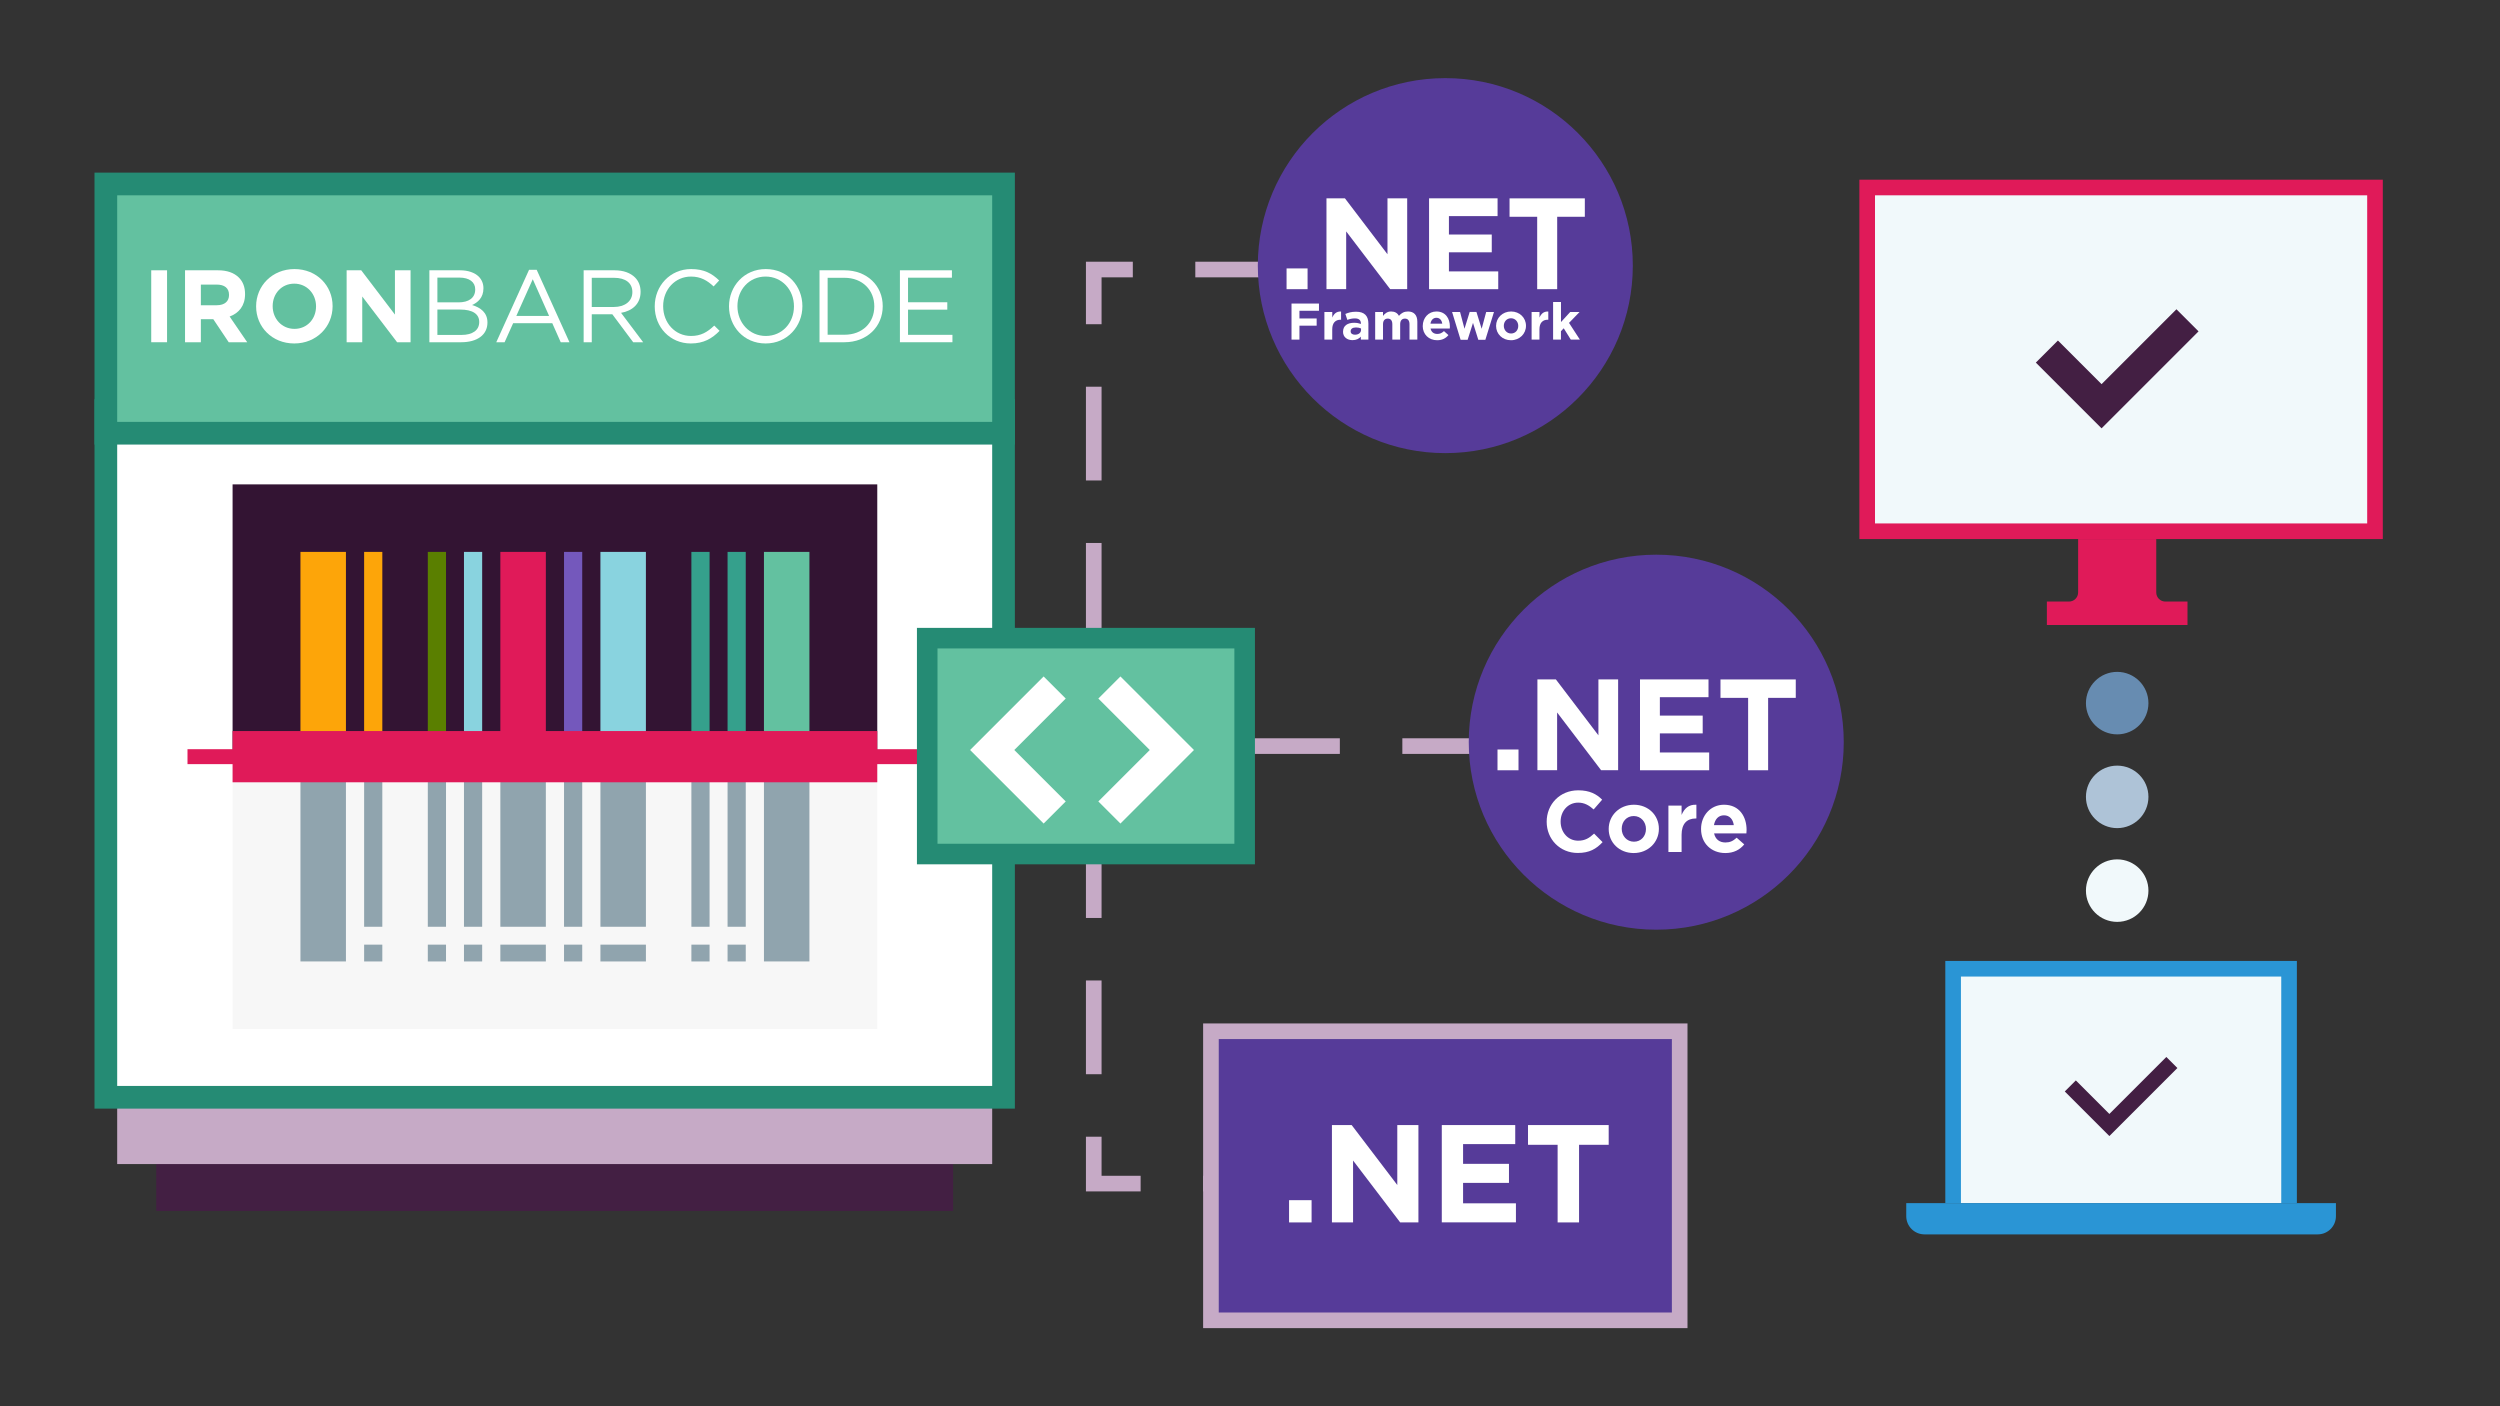<svg width="320" height="180" viewBox="0 0 320 180" fill="none" xmlns="http://www.w3.org/2000/svg">
<rect x="0" y="0" width="320" height="180" fill="#333333" stroke="none"/>
<path d="M140 81.5L140 34.5H164" stroke="#C6AAC6" stroke-width="2" stroke-dasharray="12 8"/>
<path d="M140 105.5V151.5H164" stroke="#C6AAC6" stroke-width="2" stroke-dasharray="12 8"/>
<path d="M159.5 95.5H189.5" stroke="#C6AAC6" stroke-width="2" stroke-dasharray="12 8"/>
<path d="M155 132H215V169H155V132Z" fill="#563B99" stroke="#C6AAC6" stroke-width="2"/>
<path d="M165 153.622H167.883V156.47H165V153.622Z" fill="white"/>
<path d="M170.483 144.008H173.014L178.853 151.68V144.008H181.558V156.47H179.225L173.192 148.545V156.47H170.487V144.008H170.483Z" fill="white"/>
<path d="M184.549 144.008H193.95V146.445H187.274V148.972H193.148V151.409H187.274V154.025H194.039V156.462H184.549V144V144.008Z" fill="white"/>
<path d="M199.379 146.534H195.585V144.008H205.912V146.534H202.119V156.47H199.375V146.534H199.379Z" fill="white"/>
<rect x="20" y="78" width="102" height="77" fill="#431F43"/>
<rect x="15" y="64" width="112" height="85" fill="#C6AAC6"/>
<rect x="13.548" y="52.548" width="114.904" height="87.904" fill="white" stroke="#258B74" stroke-width="2.904"/>
<path d="M43.887 131.707H29.771V96.856H112.291V131.707H43.887Z" fill="#F7F7F7"/>
<path d="M74.525 96.856H72.196V118.626H74.525V96.856Z" fill="#90A4AE"/>
<path d="M82.676 96.856H76.854V118.626H82.676V96.856Z" fill="#90A4AE"/>
<path d="M95.456 96.856H93.128V118.626H95.456V96.856Z" fill="#90A4AE"/>
<path d="M90.826 96.856H88.498V118.626H90.826V96.856Z" fill="#90A4AE"/>
<path d="M74.525 120.914H72.196V123.067H74.525V120.914Z" fill="#90A4AE"/>
<path d="M95.456 120.914H93.128V123.067H95.456V120.914Z" fill="#90A4AE"/>
<path d="M97.786 96.856V123.064H103.606V96.856H97.786Z" fill="#90A4AE"/>
<path d="M82.676 120.914H76.854V123.067H82.676V120.914Z" fill="#90A4AE"/>
<path d="M90.826 120.914H88.498V123.067H90.826V120.914Z" fill="#90A4AE"/>
<path d="M57.09 96.856H54.759V118.626H57.09V96.856Z" fill="#90A4AE"/>
<path d="M48.937 96.856H46.609V118.626H48.937V96.856Z" fill="#90A4AE"/>
<path d="M69.868 96.856H64.045V118.626H69.868V96.856Z" fill="#90A4AE"/>
<path d="M61.717 96.856H59.389V118.626H61.717V96.856Z" fill="#90A4AE"/>
<path d="M48.937 120.914H46.609V123.067H48.937V120.914Z" fill="#90A4AE"/>
<path d="M44.28 96.856H38.458V123.064H44.28V96.856Z" fill="#90A4AE"/>
<path d="M69.868 120.914H64.045V123.067H69.868V120.914Z" fill="#90A4AE"/>
<path d="M61.717 120.914H59.389V123.067H61.717V120.914Z" fill="#90A4AE"/>
<path d="M57.09 120.914H54.759V123.067H57.09V120.914Z" fill="#90A4AE"/>
<path d="M43.887 96.854H29.771V62H112.291V96.854H43.887Z" fill="#331433"/>
<path d="M44.28 70.643H38.458V96.851H44.28V70.643Z" fill="#FDA509"/>
<path d="M48.937 70.643H46.609V96.851H48.937V70.643Z" fill="#FDA509"/>
<path d="M57.09 70.643H54.759V96.851H57.09V70.643Z" fill="#5A7F00"/>
<path d="M61.717 70.643H59.389V96.851H61.717V70.643Z" fill="#89D3DF"/>
<path d="M69.868 70.643H64.045V96.851H69.868V70.643Z" fill="#E01A59"/>
<path d="M74.525 70.643H72.196V96.851H74.525V70.643Z" fill="#7458BC"/>
<path d="M82.675 70.643H76.853V96.851H82.675V70.643Z" fill="#89D3DF"/>
<path d="M90.826 70.643H88.498V96.851H90.826V70.643Z" fill="#35A08C"/>
<path d="M95.456 70.643H93.128V96.851H95.456V70.643Z" fill="#35A08C"/>
<path d="M103.606 70.643H97.786V96.851H103.606V70.643Z" fill="#63C1A0"/>
<g style="mix-blend-mode:multiply">
<path d="M112.291 93.574H29.771V100.132H112.291V93.574Z" fill="#E01A59"/>
</g>
<path d="M118.061 95.897H24V97.809H118.061V95.897Z" fill="#E01A59"/>
<rect x="-1.452" y="1.452" width="114.904" height="31.904" transform="matrix(1 0 0 -1 15 56.904)" fill="#63C1A0" stroke="#258B74" stroke-width="2.904"/>
<path d="M19.357 43.806V34.597H21.383V43.806H19.357Z" fill="white"/>
<path d="M23.684 43.806V34.597H27.894C29.065 34.597 29.959 34.913 30.578 35.531C31.104 36.058 31.367 36.755 31.367 37.636V37.663C31.367 39.149 30.565 40.083 29.394 40.517L31.643 43.806H29.275L27.302 40.859H25.71V43.806H23.684ZM25.71 39.07H27.762C28.762 39.07 29.315 38.557 29.315 37.768V37.742C29.315 36.86 28.723 36.426 27.723 36.426H25.71V39.07Z" fill="white"/>
<path d="M37.664 43.964C34.823 43.964 32.783 41.846 32.783 39.228V39.202C32.783 36.584 34.849 34.44 37.691 34.44C40.532 34.44 42.572 36.557 42.572 39.176V39.202C42.572 41.82 40.506 43.964 37.664 43.964ZM37.691 42.096C39.322 42.096 40.453 40.807 40.453 39.228V39.202C40.453 37.623 39.296 36.308 37.664 36.308C36.033 36.308 34.902 37.597 34.902 39.176V39.202C34.902 40.781 36.059 42.096 37.691 42.096Z" fill="white"/>
<path d="M44.369 43.806V34.597H46.237L50.552 40.267V34.597H52.552V43.806H50.828L46.368 37.952V43.806H44.369Z" fill="white"/>
<path d="M54.96 43.806V34.597H58.88C59.933 34.597 60.761 34.9 61.288 35.413C61.682 35.821 61.88 36.321 61.88 36.886V36.913C61.88 38.11 61.143 38.728 60.419 39.044C61.511 39.36 62.393 40.017 62.393 41.267V41.294C62.393 42.872 61.064 43.806 59.051 43.806H54.96ZM60.827 37.057V37.031C60.827 36.123 60.104 35.531 58.788 35.531H55.986V38.702H58.709C59.972 38.702 60.827 38.149 60.827 37.057ZM61.34 41.228V41.202C61.34 40.202 60.511 39.623 58.893 39.623H55.986V42.872H59.077C60.485 42.872 61.34 42.267 61.34 41.228Z" fill="white"/>
<path d="M63.523 43.806L67.72 34.532H68.694L72.89 43.806H71.772L70.693 41.373H65.681L64.589 43.806H63.523ZM66.089 40.438H70.285L68.194 35.742L66.089 40.438Z" fill="white"/>
<path d="M74.706 43.806V34.597H78.666C79.811 34.597 80.705 34.939 81.284 35.518C81.745 35.979 81.995 36.597 81.995 37.334V37.36C81.995 38.886 80.942 39.794 79.495 40.044L82.324 43.806H81.047L78.377 40.228H75.746V43.806H74.706ZM75.746 39.294H78.574C79.942 39.294 80.942 38.584 80.942 37.4V37.373C80.942 36.229 80.074 35.558 78.587 35.558H75.746V39.294Z" fill="white"/>
<path d="M88.423 43.964C85.766 43.964 83.806 41.873 83.806 39.228V39.202C83.806 36.597 85.766 34.44 88.463 34.44C90.134 34.44 91.147 35.018 92.054 35.9L91.344 36.663C90.555 35.926 89.713 35.4 88.45 35.4C86.41 35.4 84.884 37.057 84.884 39.176V39.202C84.884 41.333 86.41 43.004 88.45 43.004C89.713 43.004 90.541 42.517 91.423 41.675L92.107 42.346C91.16 43.32 90.081 43.964 88.423 43.964Z" fill="white"/>
<path d="M97.996 43.964C95.194 43.964 93.313 41.767 93.313 39.228V39.202C93.313 36.663 95.22 34.44 98.023 34.44C100.825 34.44 102.706 36.636 102.706 39.176V39.202C102.706 41.741 100.798 43.964 97.996 43.964ZM98.023 43.004C100.128 43.004 101.627 41.32 101.627 39.228V39.202C101.627 37.11 100.101 35.4 97.996 35.4C95.891 35.4 94.392 37.084 94.392 39.176V39.202C94.392 41.294 95.918 43.004 98.023 43.004Z" fill="white"/>
<path d="M104.898 43.806V34.597H108.095C110.989 34.597 112.989 36.584 112.989 39.176V39.202C112.989 41.794 110.989 43.806 108.095 43.806H104.898ZM108.095 35.558H105.937V42.846H108.095C110.423 42.846 111.91 41.281 111.91 39.228V39.202C111.91 37.163 110.423 35.558 108.095 35.558Z" fill="white"/>
<path d="M115.189 43.806V34.597H121.846V35.544H116.228V38.689H121.254V39.636H116.228V42.859H121.912V43.806H115.189Z" fill="white"/>
<path d="M212 119C225.255 119 236 108.255 236 95C236 81.745 225.255 71 212 71C198.745 71 188 81.745 188 95C188 108.255 198.745 119 212 119Z" fill="#563B99"/>
<path d="M191.68 95.936H194.369V98.594H191.68V95.936Z" fill="white"/>
<path d="M196.794 86.963H199.151L204.597 94.12V86.963H207.12V98.588H204.942L199.311 91.197V98.588H196.788V86.963H196.794Z" fill="white"/>
<path d="M209.92 86.963H218.689V89.24H212.462V91.597H217.945V93.874H212.462V96.317H218.775V98.594H209.92V86.969V86.963Z" fill="white"/>
<path d="M223.76 89.326H220.222V86.969H229.858V89.326H226.32V98.593H223.76V89.326Z" fill="white"/>
<path d="M197.975 105.197V105.172C197.975 102.969 199.637 101.16 202.018 101.16C203.471 101.16 204.369 101.646 205.077 102.36L203.988 103.609C203.378 103.068 202.794 102.736 202.006 102.736C200.701 102.736 199.76 103.819 199.76 105.148V105.172C199.76 106.502 200.677 107.609 202.006 107.609C202.892 107.609 203.434 107.265 204.043 106.699L205.132 107.794C204.332 108.649 203.458 109.179 201.951 109.179C199.668 109.179 197.975 107.419 197.975 105.191V105.197Z" fill="white"/>
<path d="M205.914 106.12V106.095C205.914 104.39 207.286 103.006 209.138 103.006C210.991 103.006 212.338 104.36 212.338 106.077V106.101C212.338 107.806 210.966 109.19 209.114 109.19C207.262 109.19 205.914 107.837 205.914 106.12ZM210.683 106.12V106.095C210.683 105.221 210.049 104.452 209.12 104.452C208.191 104.452 207.582 105.184 207.582 106.07V106.095C207.582 106.969 208.215 107.738 209.145 107.738C210.074 107.738 210.683 107.006 210.683 106.12Z" fill="white"/>
<path d="M213.557 103.117H215.243V104.311C215.588 103.504 216.129 102.957 217.138 103.006V104.766H217.052C215.932 104.766 215.243 105.431 215.243 106.858V109.055H213.557V103.117Z" fill="white"/>
<path d="M217.735 106.12V106.095C217.735 104.403 218.942 103.006 220.671 103.006C222.652 103.006 223.563 104.544 223.563 106.23C223.563 106.366 223.551 106.507 223.538 106.674H219.403C219.569 107.437 220.098 107.837 220.855 107.837C221.422 107.837 221.822 107.658 222.295 107.227L223.262 108.083C222.695 108.778 221.908 109.19 220.837 109.19C219.052 109.19 217.735 107.941 217.735 106.12ZM221.926 105.621C221.828 104.87 221.385 104.36 220.671 104.36C219.957 104.36 219.52 104.858 219.385 105.621H221.92H221.926Z" fill="white"/>
<path d="M185 58C198.255 58 209 47.255 209 34C209 20.745 198.255 10 185 10C171.745 10 161 20.745 161 34C161 47.255 171.745 58 185 58Z" fill="#563B99"/>
<path d="M164.68 34.357H167.369V37.016H164.68V34.357Z" fill="white"/>
<path d="M169.794 25.385H172.151L177.597 32.542V25.385H180.12V37.009H177.942L172.311 29.619V37.009H169.788V25.385H169.794Z" fill="white"/>
<path d="M182.92 25.385H191.689V27.662H185.462V30.019H190.945V32.295H185.462V34.739H191.775V37.016H182.92V25.391V25.385Z" fill="white"/>
<path d="M196.76 27.747H193.222V25.391H202.858V27.747H199.32V37.015H196.76V27.747Z" fill="white"/>
<path d="M165.314 38.855H168.828V39.779H166.329V40.763H168.532V41.686H166.329V43.471H165.314V38.855Z" fill="white"/>
<path d="M169.529 39.938H170.532V40.652C170.735 40.172 171.062 39.846 171.658 39.877V40.923H171.603C170.938 40.923 170.526 41.317 170.526 42.166V43.471H169.523V39.938H169.529Z" fill="white"/>
<path d="M171.911 42.455V42.443C171.911 41.68 172.495 41.317 173.332 41.317C173.695 41.317 173.942 41.378 174.194 41.464V41.403C174.194 40.978 173.935 40.757 173.437 40.757C173.049 40.757 172.785 40.824 172.459 40.947L172.206 40.184C172.594 40.018 172.975 39.901 173.579 39.901C174.132 39.901 174.514 40.037 174.772 40.295C175.031 40.554 175.154 40.947 175.154 41.421V43.471H174.188V43.089C173.942 43.36 173.615 43.538 173.117 43.538C172.452 43.538 171.905 43.163 171.905 42.455H171.911ZM174.212 42.221V42.043C174.034 41.963 173.819 41.914 173.572 41.914C173.142 41.914 172.883 42.086 172.883 42.4V42.412C172.883 42.683 173.105 42.843 173.431 42.843C173.905 42.843 174.212 42.591 174.212 42.221Z" fill="white"/>
<path d="M176.022 39.938H177.025V40.436C177.258 40.141 177.56 39.87 178.065 39.87C178.532 39.87 178.877 40.067 179.062 40.43C179.369 40.061 179.738 39.87 180.225 39.87C180.969 39.87 181.418 40.319 181.418 41.169V43.47H180.415V41.501C180.415 41.027 180.206 40.781 179.831 40.781C179.455 40.781 179.222 41.027 179.222 41.501V43.47H178.218V41.501C178.218 41.027 178.009 40.781 177.634 40.781C177.258 40.781 177.025 41.027 177.025 41.501V43.47H176.022V39.938Z" fill="white"/>
<path d="M182.114 41.722V41.71C182.114 40.701 182.834 39.87 183.862 39.87C185.043 39.87 185.585 40.787 185.585 41.79C185.585 41.87 185.578 41.956 185.572 42.055H183.111C183.209 42.51 183.523 42.744 183.972 42.744C184.311 42.744 184.545 42.639 184.828 42.381L185.4 42.892C185.062 43.304 184.594 43.55 183.954 43.55C182.895 43.55 182.108 42.806 182.108 41.722H182.114ZM184.606 41.427C184.545 40.978 184.28 40.676 183.862 40.676C183.443 40.676 183.178 40.972 183.098 41.427H184.606Z" fill="white"/>
<path d="M185.874 39.938H186.889L187.455 42.08L188.12 39.926H188.982L189.652 42.086L190.231 39.938H191.228L190.126 43.495H189.222L188.545 41.329L187.855 43.495H186.957L185.868 39.938H185.874Z" fill="white"/>
<path d="M191.498 41.722V41.71C191.498 40.695 192.317 39.87 193.418 39.87C194.52 39.87 195.326 40.676 195.326 41.698V41.71C195.326 42.725 194.508 43.55 193.406 43.55C192.305 43.55 191.498 42.744 191.498 41.722ZM194.335 41.722V41.71C194.335 41.187 193.96 40.738 193.406 40.738C192.852 40.738 192.489 41.175 192.489 41.698V41.71C192.489 42.233 192.865 42.689 193.418 42.689C193.972 42.689 194.335 42.252 194.335 41.729V41.722Z" fill="white"/>
<path d="M196.052 39.938H197.055V40.652C197.258 40.172 197.585 39.846 198.182 39.877V40.923H198.126C197.462 40.923 197.049 41.317 197.049 42.166V43.471H196.046V39.938H196.052Z" fill="white"/>
<path d="M198.803 38.658H199.806V41.224L200.982 39.938H202.182L200.834 41.329L202.225 43.471H201.062L200.157 42.018L199.8 42.394V43.471H198.797V38.658H198.803Z" fill="white"/>
<path d="M239 68V24H304V68H239Z" fill="#F1F9FB" stroke="#E01A59" stroke-width="2"/>
<path d="M276 69H266V75.835C266 76.478 265.478 77 264.835 77H262V80H280V77H277.165C276.522 77 276 76.478 276 75.835V69Z" fill="#E01A59"/>
<path d="M262 45L269 52L280 41" stroke="#431F43" stroke-width="4"/>
<path d="M294 123H249V154H294V123Z" fill="#2A95D5"/>
<path d="M292 125H251V154H292V125Z" fill="#F1F9FB"/>
<path d="M299 155.67C299 156.957 297.957 158 296.67 158H246.33C245.043 158 244 156.957 244 155.67V154H299V155.67Z" fill="#2A95D5"/>
<path d="M265 139L270 144L278 136" stroke="#431F43" stroke-width="2"/>
<circle cx="271" cy="114" r="4" transform="rotate(-90 271 114)" fill="#F1F9FB"/>
<circle cx="271" cy="102" r="4" transform="rotate(-90 271 102)" fill="#AEC3D7"/>
<circle cx="271" cy="90" r="4" transform="rotate(-90 271 90)" fill="#678CB1"/>
<path d="M159.316 83V81.684H158H120H118.684V83V108V109.316H120H158H159.316V108V83Z" fill="#63C1A0" stroke="#258B74" stroke-width="2.632"/>
<path d="M135 88L127 96L135 104" stroke="white" stroke-width="4" stroke-miterlimit="10"/>
<path d="M142 104L150 96L142 88" stroke="white" stroke-width="4" stroke-miterlimit="10"/>
</svg>
